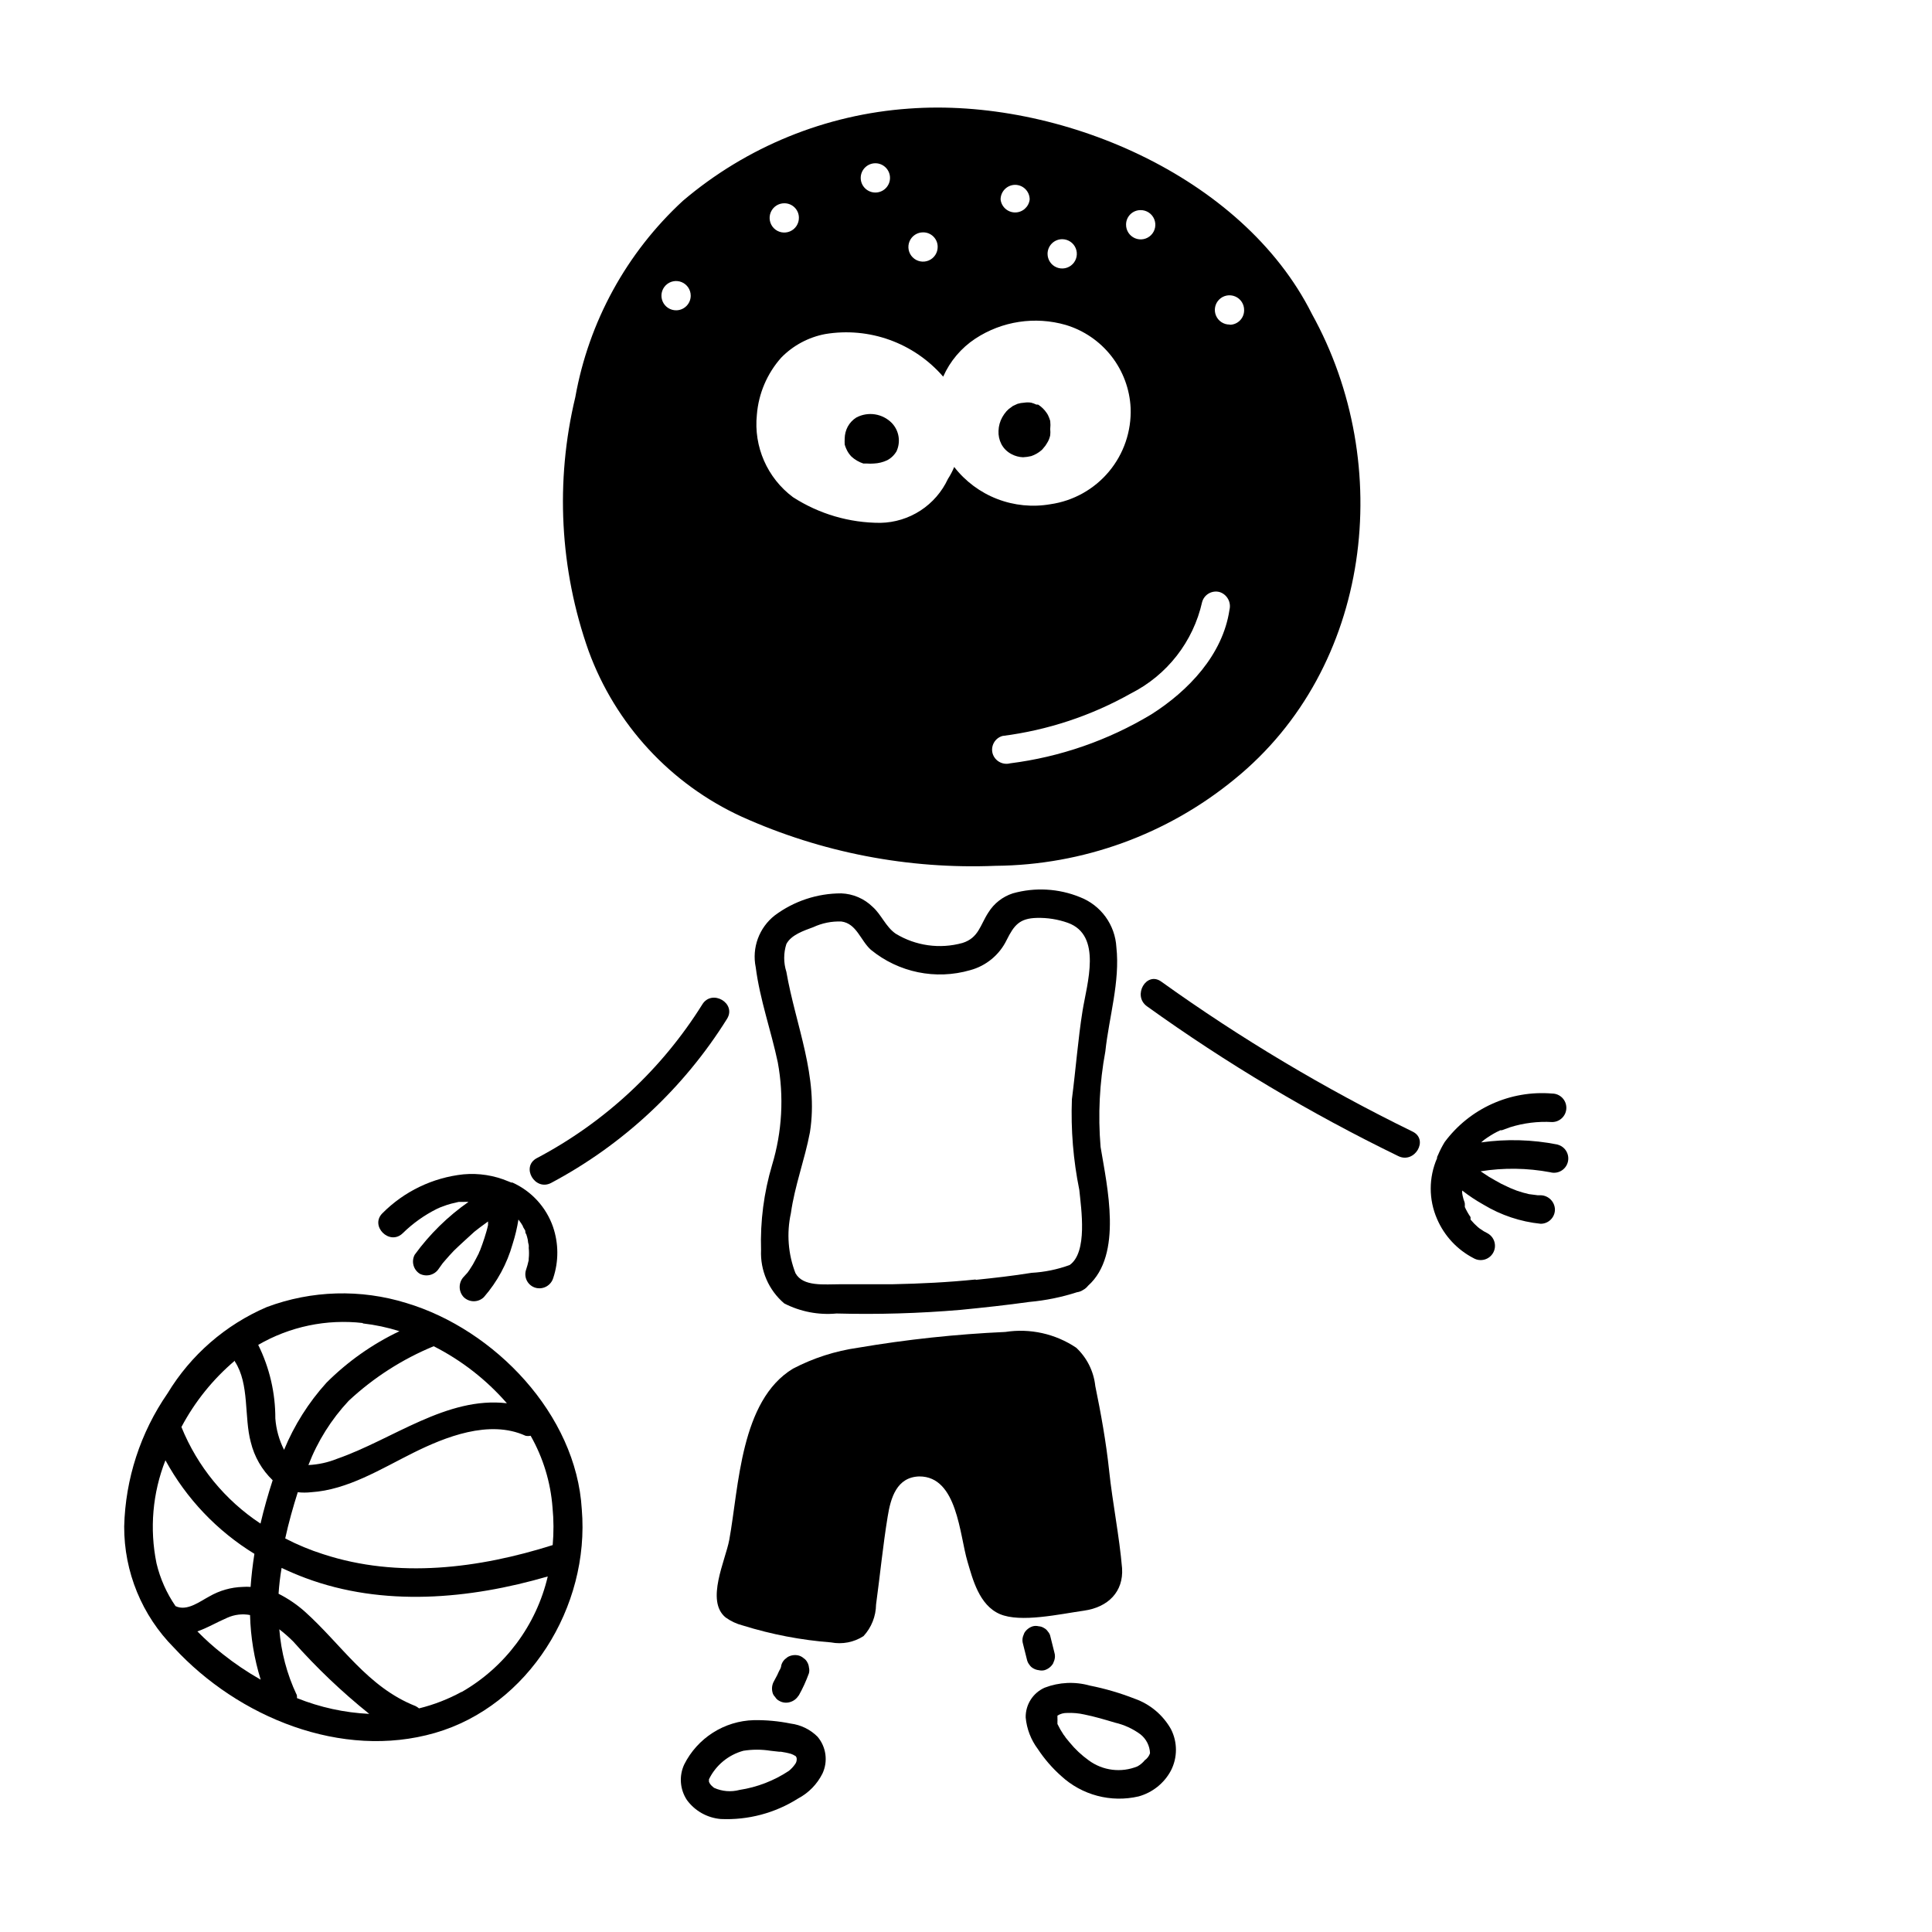 <?xml version="1.0" encoding="UTF-8"?>
<!-- Uploaded to: ICON Repo, www.svgrepo.com, Generator: ICON Repo Mixer Tools -->
<svg fill="#000000" width="800px" height="800px" version="1.1" viewBox="144 144 512 512" xmlns="http://www.w3.org/2000/svg">
 <g>
  <path d="m360.65 604.24c-1.918-1.914-4.418-3.137-7.106-3.477-3.215-0.652-6.492-0.957-9.773-0.906-3.848 0.105-7.598 1.25-10.844 3.32-3.246 2.066-5.871 4.977-7.598 8.418-1.418 3.051-1.148 6.617 0.707 9.422 2.117 2.898 5.391 4.738 8.969 5.039 7.231 0.332 14.391-1.566 20.504-5.441 2.785-1.473 5.039-3.781 6.449-6.602 1.516-3.231 1.004-7.051-1.309-9.773zm-5.996 7.356c-0.453 0.645-0.996 1.223-1.613 1.715-3.934 2.602-8.387 4.32-13.047 5.035-2.25 0.602-4.633 0.406-6.754-0.551 0 0-0.402-0.301-0.805-0.707-0.242-0.266-0.43-0.57-0.555-0.906v-0.656 0c1.812-3.711 5.133-6.465 9.121-7.555 2.387-0.379 4.816-0.379 7.203 0l2.215 0.25h0.504c0.902 0.133 1.793 0.316 2.672 0.555l0.605 0.25 0.805 0.453c-0.352 0 0.301 0.402 0 0v0 0.004c0.266 0.715 0.133 1.52-0.352 2.113z"/>
  <path d="m454.31 602.23c-2.125-3.762-5.543-6.629-9.621-8.059-3.856-1.508-7.832-2.672-11.891-3.477-3.938-1.105-8.125-0.91-11.941 0.555-3.121 1.379-5.106 4.496-5.039 7.91 0.281 3.031 1.398 5.926 3.227 8.363 1.73 2.621 3.797 5.012 6.144 7.102 5.523 5.113 13.227 7.152 20.559 5.441 3.672-1.016 6.769-3.492 8.562-6.852 1.766-3.449 1.766-7.535 0-10.984zm-30.633-3.93m23.73 12.141v0.004c-0.539 0.676-1.207 1.242-1.965 1.66-4.301 1.762-9.211 1.152-12.945-1.613-1.879-1.352-3.574-2.941-5.039-4.734l-1.16-1.41c0.301 0.352-0.301-0.504-0.453-0.656-0.605-0.898-1.145-1.844-1.613-2.82-0.02-0.25-0.02-0.504 0-0.754 0.023-0.219 0.023-0.438 0-0.656v-0.805c0.754-0.48 1.629-0.723 2.519-0.707 1.539-0.066 3.082 0.066 4.586 0.402 2.769 0.555 5.441 1.359 8.16 2.168 2.418 0.562 4.699 1.605 6.703 3.074 1.555 1.215 2.496 3.059 2.566 5.035-0.258 0.758-0.754 1.41-1.41 1.863z"/>
  <path d="m380.35 256.11c-2.473-2.519-6.305-3.117-9.422-1.461-0.953 0.598-1.73 1.434-2.269 2.418-0.512 0.965-0.789 2.035-0.805 3.125-0.027 0.535-0.027 1.074 0 1.613 0.105 0.379 0.238 0.75 0.402 1.105 0.332 0.789 0.812 1.508 1.41 2.117 0.906 0.812 1.973 1.43 3.125 1.812h0.906c0.637 0.051 1.277 0.051 1.914 0 1.203-0.055 2.387-0.348 3.477-0.855 0.516-0.266 0.992-0.605 1.41-1.008l0.25-0.25h0.004c0.301-0.328 0.57-0.684 0.805-1.059 1.203-2.527 0.723-5.531-1.207-7.559z"/>
  <path d="m422.32 255.55c-0.141-0.5-0.324-0.988-0.555-1.461-0.098-0.211-0.215-0.414-0.352-0.602-0.602-0.914-1.391-1.688-2.316-2.269h-0.453c-0.438-0.211-0.895-0.379-1.363-0.504-0.617-0.102-1.246-0.102-1.863 0-0.598 0.027-1.188 0.129-1.762 0.305l-1.211 0.555-1.16 0.855-0.605 0.605h0.004c-0.402 0.465-0.758 0.973-1.059 1.508-0.625 1.113-0.969 2.356-1.008 3.629-0.062 1.223 0.199 2.438 0.758 3.527 0.609 1.148 1.559 2.078 2.719 2.668 0.934 0.496 1.969 0.773 3.023 0.809 0.73-0.031 1.457-0.133 2.164-0.305 1-0.34 1.926-0.867 2.723-1.559 0.195-0.16 0.363-0.348 0.504-0.555 0.375-0.395 0.695-0.836 0.957-1.312 0.418-0.645 0.707-1.359 0.855-2.113 0.055-0.539 0.055-1.078 0-1.613 0.078-0.719 0.078-1.445 0-2.168z"/>
  <path d="m436.93 422.62c0.957-9.02 3.93-18.488 2.922-27.609-0.164-2.902-1.156-5.691-2.863-8.043-1.707-2.348-4.055-4.156-6.762-5.207-5.664-2.316-11.941-2.672-17.836-1.008-2.672 0.871-4.953 2.652-6.445 5.039-2.215 3.375-2.57 6.75-6.902 8.113v-0.004c-5.984 1.656-12.387 0.762-17.684-2.469-2.621-1.812-3.777-5.039-6.098-7.106-2.231-2.184-5.195-3.457-8.312-3.574-6.356-0.008-12.543 2.043-17.633 5.844-4.156 3.258-6.106 8.586-5.039 13.754 1.109 8.613 4.082 16.828 5.844 25.191 1.672 9.059 1.152 18.387-1.512 27.203-2.172 7.305-3.16 14.906-2.922 22.523-0.25 5.414 2.019 10.641 6.148 14.156 4.269 2.191 9.074 3.117 13.852 2.668 10.945 0.289 21.895-0.031 32.801-0.957 6.144-0.605 12.242-1.258 18.34-2.117l-0.004 0.004c4.281-0.387 8.508-1.25 12.598-2.57 0.574-0.074 1.129-0.281 1.609-0.605 0.512-0.273 0.957-0.652 1.312-1.109 9.27-8.262 5.039-26.348 3.324-36.777-0.715-8.465-0.289-16.988 1.262-25.34zm-34.359 60.457c-7.356 0.754-14.609 1.109-21.965 1.258h-13.703c-4.535 0-10.078 0.707-12.09-2.922h-0.004c-1.961-5.074-2.383-10.609-1.211-15.922 1.008-7.254 3.68-14.207 5.039-21.41 2.367-14.812-3.777-28.312-6.246-42.57h-0.004c-0.754-2.379-0.754-4.93 0-7.309 1.258-2.469 4.684-3.578 7.106-4.484v0.004c2.344-1.098 4.918-1.617 7.508-1.512 4.031 0.555 5.039 5.039 7.809 7.508v-0.004c7.348 6.012 17.18 8.027 26.297 5.391 4.234-1.141 7.766-4.062 9.676-8.008 1.965-3.93 3.426-5.742 8.012-5.844h-0.004c2.797-0.07 5.578 0.371 8.215 1.309 9.168 3.324 5.039 16.121 3.879 23.328-1.16 7.203-1.812 15.617-2.82 23.426-0.301 8.059 0.359 16.125 1.965 24.031 0.504 5.039 2.266 16.523-2.57 19.902v-0.004c-3.242 1.18-6.637 1.875-10.078 2.066-4.988 0.809-9.926 1.359-14.812 1.863z"/>
  <path d="m447.96 410.68c21.031 15.102 43.316 28.383 66.605 39.699 4.332 2.117 8.16-4.383 3.777-6.5-23.273-11.363-45.555-24.66-66.605-39.75-3.93-2.82-7.707 3.727-3.777 6.551z"/>
  <path d="m290.57 469.17c-1.816-5.246-5.715-9.512-10.781-11.789h-0.301l-0.754-0.301h-0.004c-3.766-1.598-7.867-2.238-11.938-1.867-8.105 0.871-15.664 4.5-21.414 10.277-3.477 3.375 1.863 8.715 5.34 5.34v0.004c2.652-2.609 5.695-4.785 9.02-6.449 0.555-0.273 1.125-0.512 1.711-0.707 0.707-0.281 1.434-0.516 2.168-0.703l1.914-0.453h1.312l-0.004-0.004c0.438-0.023 0.875-0.023 1.312 0-5.496 3.848-10.316 8.582-14.258 14.008-0.938 1.777-0.344 3.977 1.359 5.039 1.777 0.91 3.961 0.324 5.039-1.363l1.008-1.41 0.605-0.707c0.754-0.906 1.562-1.762 2.367-2.621 1.762-1.715 3.578-3.324 5.441-5.039l1.359-1.059 0.754-0.555 1.512-1.109v0.957c-0.25 1.16-0.605 2.316-0.957 3.426-0.352 1.109-0.754 2.215-1.16 3.273l0.004 0.008c-0.148 0.254-0.27 0.527-0.355 0.809l-0.754 1.461c-0.504 1.012-1.078 1.988-1.715 2.922l-0.504 0.707-1.008 1.109v-0.004c-1.426 1.516-1.426 3.879 0 5.391 1.488 1.445 3.856 1.445 5.34 0 3.547-4.062 6.144-8.863 7.609-14.055 0.688-2.141 1.207-4.332 1.562-6.551 0 0 0.402 0.453 0 0s0.25 0.352 0.301 0.453c0.316 0.418 0.602 0.855 0.855 1.309 0 0.352 0.656 1.008 0.656 1.41v-0.453c0.027 0.168 0.027 0.34 0 0.504 0 0 0 0.453 0.25 0.707h0.004c0.164 0.477 0.297 0.965 0.402 1.461 0.031 0.477 0.113 0.953 0.25 1.41 0.027 0.254 0.027 0.504 0 0.758 0.102 0.938 0.102 1.883 0 2.82-0.023 0.133-0.023 0.27 0 0.402-0.195 0.922-0.449 1.828-0.754 2.723-0.277 0.961-0.156 1.992 0.336 2.867 0.492 0.871 1.316 1.508 2.285 1.766 1.996 0.52 4.047-0.641 4.633-2.621 1.457-4.383 1.441-9.125-0.051-13.5z"/>
  <path d="m556.68 447.3c-6.641-1.309-13.453-1.496-20.152-0.551l0.402-0.352 0.352-0.301v-0.004c1.043-0.766 2.137-1.457 3.277-2.066l1.059-0.504h0.402l2.215-0.805c3.582-1.117 7.34-1.578 11.086-1.363 2.086 0 3.777-1.691 3.777-3.777 0-2.086-1.691-3.777-3.777-3.777-11.07-0.926-21.836 3.934-28.465 12.848-0.652 1.066-1.227 2.176-1.715 3.324l-0.301 0.656v0.301c-2.246 5.141-2.246 10.98 0 16.121 1.926 4.477 5.344 8.145 9.672 10.379 1.809 1.043 4.121 0.422 5.164-1.387 1.043-1.809 0.422-4.117-1.387-5.164-0.758-0.367-1.484-0.805-2.164-1.309l-0.453-0.352-1.008-0.957-0.957-1.059v-0.656c-0.582-0.844-1.09-1.734-1.512-2.668v-0.355c-0.016-0.148-0.016-0.301 0-0.453 0-0.504-0.301-0.957-0.402-1.461-0.133-0.461-0.234-0.934-0.305-1.41v-0.707 0.004c1.801 1.402 3.703 2.664 5.695 3.777 4.602 2.773 9.766 4.496 15.113 5.039 2.086 0 3.777-1.691 3.777-3.781-0.051-2.062-1.715-3.723-3.777-3.777h-0.805l-2.32-0.301c-1.043-0.234-2.098-0.539-3.176-0.906l-1.762-0.707-0.754-0.352c-1.145-0.5-2.254-1.074-3.324-1.715-1.047-0.562-2.055-1.184-3.023-1.863l-0.754-0.504h-0.004c6.117-0.977 12.355-0.891 18.441 0.25 2.016 0.559 4.102-0.625 4.66-2.644 0.555-2.016-0.629-4.102-2.644-4.66z"/>
  <path d="m298.18 543.99c-1.461-25.191-23.125-47.66-46.453-54.664-12.117-3.762-25.145-3.391-37.027 1.059-10.941 4.691-20.137 12.691-26.301 22.871-7.18 10.387-11.172 22.645-11.488 35.27-0.043 12.039 4.707 23.605 13.203 32.141 17.027 18.438 44.438 29.727 69.172 22.57 24.738-7.152 41.059-33.402 38.895-59.246zm-7.707 9.473c-19.598 6.195-40.961 8.918-60.809 2.418h-0.004c-3.473-1.102-6.844-2.5-10.074-4.184 0.906-4.18 2.066-8.262 3.324-12.242 1.172 0.129 2.356 0.129 3.527 0 9.672-0.605 18.641-6.246 27.055-10.43 8.414-4.18 20.152-8.918 29.773-4.535 0.449 0.098 0.91 0.098 1.359 0 3.312 5.828 5.289 12.312 5.797 18.996 0.324 3.316 0.34 6.656 0.047 9.973zm-12.145-37.586c-15.922-1.863-30.23 9.574-44.988 14.711-2.426 0.98-4.996 1.543-7.609 1.664 2.434-6.312 6.059-12.094 10.68-17.031 6.578-6.133 14.207-11.031 22.523-14.457 7.375 3.746 13.961 8.875 19.395 15.113zm-38.188-21.16c3.301 0.375 6.555 1.066 9.723 2.066-7.18 3.414-13.723 8.031-19.348 13.652-4.738 5.238-8.539 11.254-11.234 17.785-1.312-2.594-2.098-5.418-2.316-8.312 0.02-6.762-1.535-13.438-4.535-19.5 8.371-4.859 18.09-6.894 27.711-5.793zm-33.906 10.078c3.93 5.996 2.418 14.711 4.231 21.41 0.934 3.84 2.945 7.336 5.793 10.074-1.211 3.727-2.316 7.609-3.223 11.488-9.414-6.215-16.723-15.141-20.957-25.594 3.555-6.707 8.359-12.676 14.156-17.582zm-18.391 26.195c5.555 10.184 13.688 18.73 23.578 24.789-0.453 2.871-0.805 5.844-1.008 8.766-0.688-0.051-1.379-0.051-2.066 0-3.117 0.09-6.164 0.957-8.867 2.519-2.57 1.359-5.945 4.031-8.969 2.57h0.004c-2.367-3.438-4.074-7.281-5.039-11.336-1.871-9.141-1.051-18.629 2.367-27.309zm34.762 62.121c-2.566-5.453-4.117-11.324-4.582-17.332 1.293 0.996 2.519 2.074 3.676 3.227 6.168 6.953 12.906 13.375 20.152 19.191-6.57-0.316-13.039-1.73-19.145-4.18 0.027-0.355-0.004-0.715-0.102-1.059zm-26.297-16.777c2.621-0.906 5.039-2.367 7.961-3.629 1.879-0.84 3.973-1.086 5.996-0.703 0.148 5.812 1.098 11.574 2.82 17.129-3.531-2-6.902-4.273-10.078-6.801-2.363-1.848-4.602-3.852-6.699-5.996zm70.031 16.02h-0.004c-3.555 1.941-7.348 3.414-11.285 4.383-0.281-0.227-0.586-0.43-0.906-0.602-12.797-5.039-19.648-16.375-29.523-25.191-2.066-1.805-4.352-3.348-6.801-4.586 0.152-2.297 0.422-4.582 0.809-6.852 2.016 0.957 4.133 1.863 6.297 2.672 20.605 7.707 43.43 5.644 64.234-0.402-3.039 12.93-11.301 24.02-22.824 30.629z"/>
  <path d="m437.93 533.71c-0.805-7.559-2.168-15.113-3.68-22.469l0.004-0.004c-0.426-3.852-2.211-7.422-5.039-10.074-5.516-3.707-12.223-5.199-18.793-4.184-13.086 0.59-26.125 1.988-39.043 4.184-6.016 0.855-11.844 2.731-17.23 5.543-13.957 8.465-14.309 31.234-16.879 45.344-1.008 5.492-6.348 16.223-0.957 20.605v-0.004c1.363 0.988 2.902 1.703 4.535 2.117 7.598 2.371 15.441 3.875 23.375 4.484 2.981 0.574 6.066-0.02 8.617-1.664 2.102-2.281 3.285-5.258 3.324-8.363 1.059-7.758 1.812-15.566 3.074-23.277 0.805-5.039 2.418-10.531 8.414-10.68 10.078 0 10.629 15.516 12.746 22.57 1.359 4.586 3.074 11.539 8.566 13.906 5.492 2.367 15.922 0 22.32-0.906 6.398-0.906 10.48-5.039 10.078-11.234-0.711-8.465-2.523-17.281-3.434-25.895z"/>
  <path d="m355.66 593.36c1.07-1.902 1.98-3.891 2.719-5.945 0.125-0.496 0.125-1.016 0-1.512-0.043-0.496-0.195-0.98-0.453-1.41-0.219-0.43-0.551-0.793-0.957-1.055-0.379-0.332-0.824-0.574-1.309-0.707-0.988-0.25-2.039-0.105-2.922 0.402l-0.754 0.605h-0.004c-0.469 0.453-0.801 1.027-0.957 1.664 0 0.605-0.453 1.16-0.656 1.762l0.352-0.906h0.004c-0.465 1.125-1.004 2.219-1.613 3.273-0.508 0.887-0.652 1.934-0.402 2.922 0.102 0.484 0.348 0.922 0.707 1.262 0.246 0.43 0.613 0.781 1.055 1.008 0.867 0.516 1.91 0.645 2.875 0.352 0.941-0.266 1.754-0.875 2.266-1.715z"/>
  <path d="m415.11 579.66 1.059 4.231v0.004c0.113 0.48 0.34 0.926 0.652 1.309 0.266 0.406 0.629 0.734 1.059 0.957 0.434 0.246 0.914 0.402 1.41 0.453 0.496 0.125 1.016 0.125 1.512 0 0.949-0.285 1.758-0.914 2.269-1.762l0.352-0.906v-0.004c0.203-0.656 0.203-1.355 0-2.012l-1.059-4.231v-0.004c-0.09-0.488-0.316-0.941-0.656-1.309-0.262-0.406-0.625-0.738-1.055-0.957-0.426-0.27-0.91-0.426-1.414-0.453-0.492-0.125-1.012-0.125-1.508 0-0.949 0.285-1.758 0.914-2.269 1.762l-0.352 0.906c-0.203 0.656-0.203 1.359 0 2.016z"/>
  <path d="m290.07 457.48c19.082-10.152 35.156-25.148 46.602-43.48 2.57-4.133-3.981-7.961-6.551-3.828h0.004c-10.77 17.227-25.91 31.289-43.883 40.758-4.281 2.316-0.453 8.816 3.828 6.551z"/>
  <path d="m491.64 227.14c-18.438-36.727-67.207-57.281-106.76-54.359-22.062 1.547-43.051 10.109-59.902 24.434-14.934 13.766-24.953 32.047-28.516 52.043-5.352 22.289-4.125 45.652 3.527 67.258 7.129 19.48 21.75 35.297 40.605 43.934 21.105 9.504 44.137 13.953 67.262 13 23.09-0.195 45.418-8.285 63.277-22.926 36.426-29.523 42.723-83.379 20.504-123.38zm-168.42-0.906c-1.574 0.02-3.004-0.91-3.621-2.359-0.617-1.449-0.297-3.125 0.809-4.246 1.105-1.117 2.777-1.461 4.234-0.863s2.406 2.016 2.406 3.59c0 2.121-1.707 3.852-3.828 3.879zm123.03-26.551c1.578-0.02 3.008 0.918 3.621 2.371 0.613 1.453 0.285 3.137-0.828 4.25-1.117 1.117-2.797 1.445-4.254 0.832-1.453-0.613-2.391-2.047-2.371-3.625 0-2.113 1.715-3.828 3.832-3.828zm-20.758 7.707c1.566 0 2.984 0.945 3.582 2.394 0.602 1.453 0.27 3.121-0.84 4.231s-2.777 1.441-4.227 0.84c-1.449-0.602-2.394-2.016-2.394-3.586 0-1.027 0.406-2.012 1.137-2.742 0.727-0.727 1.711-1.137 2.742-1.137zm-12.445-14.406c2.125 0.027 3.828 1.754 3.828 3.879-0.223 1.957-1.883 3.438-3.852 3.438-1.973 0-3.633-1.48-3.856-3.438 0-1.031 0.41-2.016 1.137-2.742 0.727-0.73 1.715-1.137 2.742-1.137zm-24.383 12.594c2.113 0 3.828 1.715 3.828 3.828 0.02 1.578-0.918 3.012-2.371 3.625s-3.137 0.285-4.25-0.832c-1.117-1.113-1.445-2.797-0.832-4.25 0.613-1.453 2.047-2.391 3.625-2.371zm-12.242-18.289c1.957 0.227 3.438 1.883 3.438 3.856 0 1.973-1.48 3.629-3.438 3.856-1.102 0.125-2.199-0.227-3.023-0.961-0.828-0.734-1.301-1.789-1.301-2.894s0.473-2.16 1.301-2.894c0.824-0.738 1.922-1.086 3.023-0.961zm-24.535 10.578-0.004 0.004c2.117 0 3.832 1.715 3.832 3.828 0.02 1.578-0.918 3.012-2.371 3.625-1.457 0.613-3.137 0.285-4.254-0.832-1.113-1.117-1.441-2.797-0.828-4.25 0.613-1.453 2.047-2.391 3.621-2.371zm44.988 69.879v0.004c-0.453 1.105-1.012 2.168-1.664 3.172-1.59 3.422-4.113 6.324-7.273 8.383-3.164 2.055-6.84 3.184-10.609 3.254-8.219 0.016-16.266-2.348-23.176-6.801-6.824-5.09-10.461-13.398-9.574-21.863 0.449-5.606 2.715-10.914 6.449-15.113 3.148-3.227 7.211-5.406 11.641-6.25 11.684-1.953 23.539 2.324 31.285 11.285 1.816-4.102 4.769-7.598 8.516-10.074 7.078-4.652 15.84-5.977 23.98-3.629 4.789 1.445 9.012 4.336 12.09 8.277 3.074 3.945 4.856 8.742 5.09 13.738 0.234 6.129-1.809 12.125-5.734 16.832-3.926 4.707-9.457 7.793-15.527 8.664-4.746 0.824-9.625 0.34-14.117-1.398-4.492-1.738-8.426-4.672-11.375-8.477zm72.953 37.836c-1.762 11.941-10.883 21.512-20.758 27.762-11.426 6.871-24.156 11.281-37.383 12.949-2 0.52-4.051-0.641-4.637-2.621-0.547-2 0.621-4.07 2.621-4.633 11.977-1.527 23.539-5.359 34.059-11.285 9.578-4.844 16.488-13.715 18.84-24.184 0.262-0.969 0.895-1.797 1.766-2.297 0.867-0.5 1.902-0.637 2.871-0.375 1.969 0.629 3.113 2.68 2.621 4.688zm0-75.57c-1.574 0-2.992-0.949-3.59-2.406-0.598-1.453-0.258-3.129 0.863-4.234 1.121-1.105 2.797-1.422 4.246-0.805 1.445 0.613 2.379 2.043 2.359 3.617 0.027 2.078-1.605 3.797-3.68 3.879z"/>
 </g>
</svg>